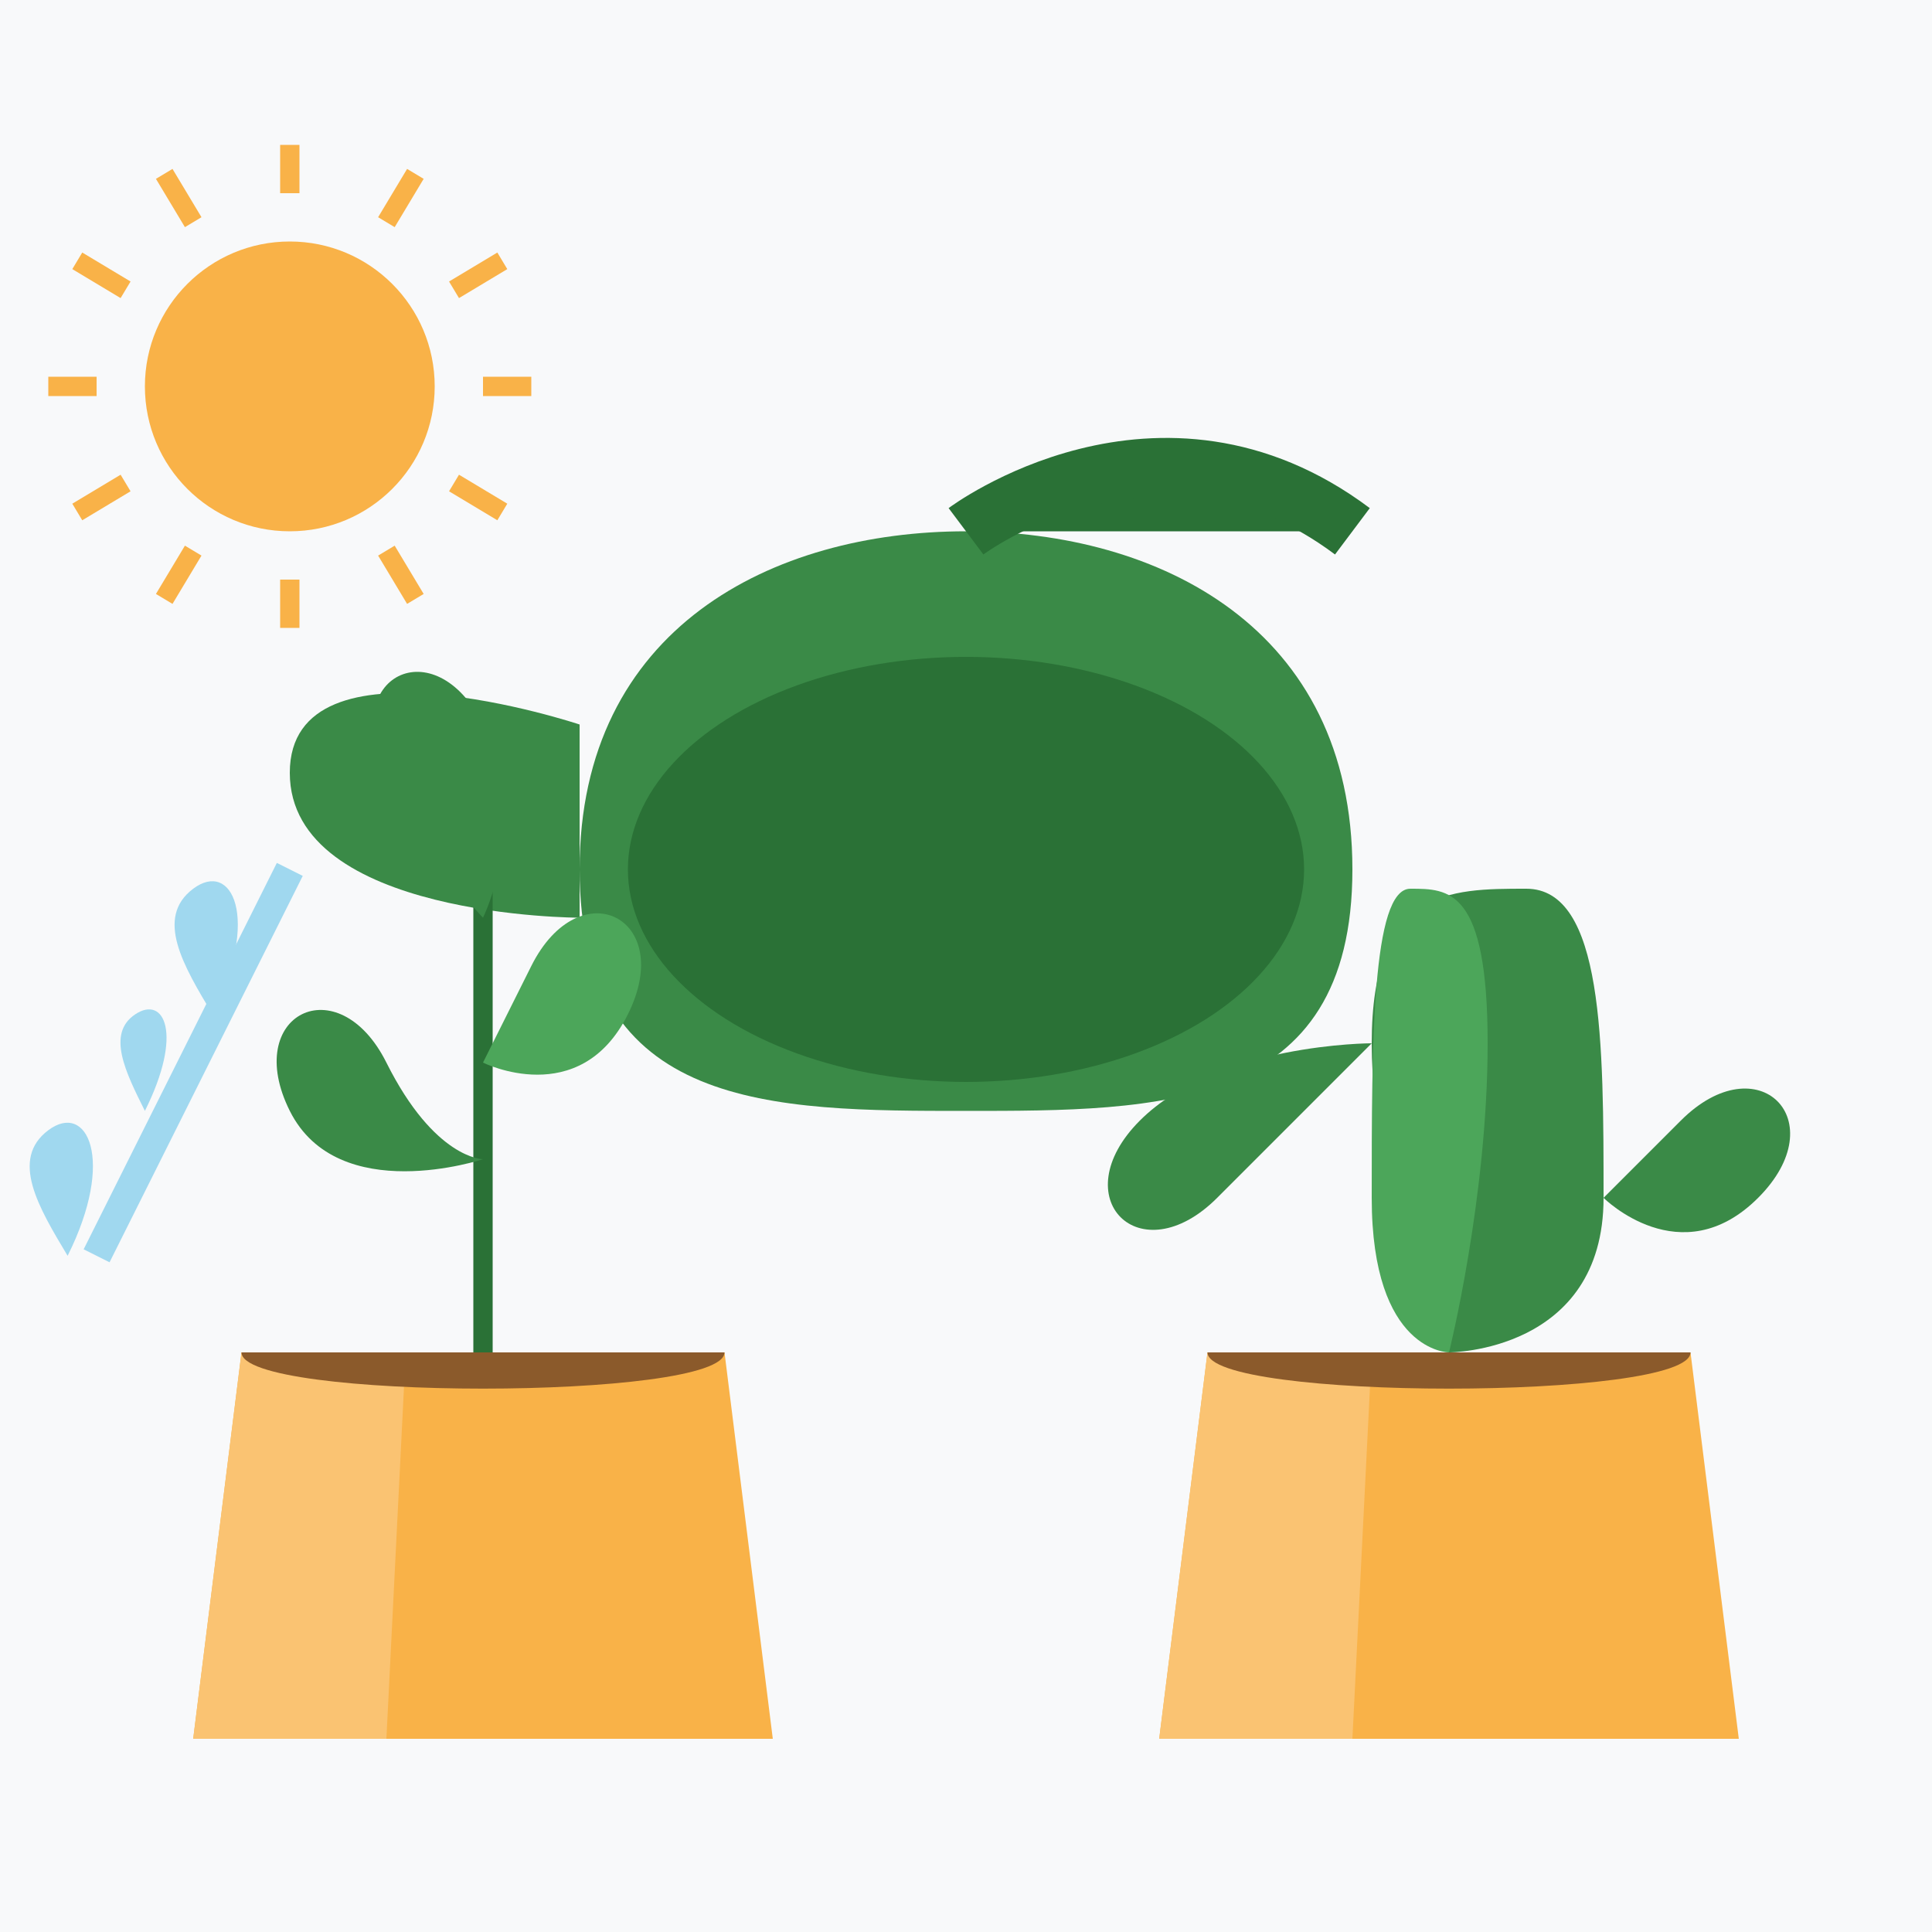 <svg xmlns="http://www.w3.org/2000/svg" width="200" height="200" viewBox="0 0 200 200">
  <style>
    .background {
      fill: #f8f9fa;
    }
    .watering-can {
      fill: #3a8a47;
    }
    .watering-can-dark {
      fill: #2a7136;
    }
    .water {
      fill: #a0d8ef;
    }
    .water-drop {
      fill: #a0d8ef;
    }
    .pot {
      fill: #f9b248;
    }
    .pot-highlight {
      fill: #fac372;
    }
    .soil {
      fill: #8b5a2b;
    }
    .leaf-light {
      fill: #4ca65a;
    }
    .leaf-medium {
      fill: #3a8a47;
    }
    .leaf-dark {
      fill: #2a7136;
    }
  </style>
  
  <!-- Background -->
  <rect class="background" x="0" y="0" width="200" height="200" />
  
  <!-- Watering Can -->
  <g transform="translate(100, 90)">
    <!-- Can Body -->
    <path class="watering-can" d="M-40 0C-40 -25 -20 -35 0 -35C20 -35 40 -25 40 0C40 25 20 25 0 25C-20 25 -40 25 -40 0Z" />
    <ellipse cx="0" cy="0" rx="35" ry="22" class="watering-can-dark" />
    
    <!-- Can Handle -->
    <path class="watering-can-dark" d="M0 -35C0 -35 20 -50 40 -35" fill="none" stroke-width="6" stroke="#2a7136" />
    
    <!-- Spout -->
    <path class="watering-can" d="M-40 -15C-40 -15 -70 -25 -70 -10C-70 5 -40 5 -40 5Z" />
    
    <!-- Water Coming Out -->
    <path class="water" d="M-70 0C-70 0 -80 20 -90 40" fill="none" stroke-width="3" stroke="#a0d8ef" />
    
    <!-- Water Drops -->
    <path class="water-drop" d="M-78 15C-81 10 -84 5 -80 2C-76 -1 -73 5 -78 15Z" />
    <path class="water-drop" d="M-85 25C-87 21 -89 17 -86 15C-83 13 -81 17 -85 25Z" />
    <path class="water-drop" d="M-93 40C-96 35 -99 30 -95 27C-91 24 -88 30 -93 40Z" />
  </g>
  
  <!-- Plant Pot Left -->
  <g transform="translate(50, 140)">
    <!-- Pot -->
    <path class="pot" d="M-25 0L-30 40H30L25 0Z" />
    <path class="pot-highlight" d="M-25 0L-30 40H-10L-8 0Z" />
    <path class="soil" d="M-25 0H25C25 5 -25 5 -25 0Z" />
    
    <!-- Plant Stem -->
    <line x1="0" y1="0" x2="0" y2="-50" stroke="#2a7136" stroke-width="2" />
    
    <!-- Plant Leaves -->
    <path class="leaf-medium" d="M0 -20C0 -20 -15 -15 -20 -25C-25 -35 -15 -40 -10 -30C-5 -20 0 -20 0 -20Z" />
    <path class="leaf-light" d="M0 -30C0 -30 10 -25 15 -35C20 -45 10 -50 5 -40C0 -30 0 -30 0 -30Z" />
    <path class="leaf-medium" d="M0 -45C0 -45 -5 -50 -10 -60C-15 -70 -5 -75 0 -65C5 -55 0 -45 0 -45Z" />
  </g>
  
  <!-- Plant Pot Right -->
  <g transform="translate(150, 140)">
    <!-- Pot -->
    <path class="pot" d="M-25 0L-30 40H30L25 0Z" />
    <path class="pot-highlight" d="M-25 0L-30 40H-10L-8 0Z" />
    <path class="soil" d="M-25 0H25C25 5 -25 5 -25 0Z" />
    
    <!-- Plant -->
    <g transform="scale(0.8)">
      <!-- Cactus Body -->
      <path class="leaf-medium" d="M0 0C0 0 -10 -20 -10 -40C-10 -60 0 -60 10 -60C20 -60 20 -40 20 -20C20 0 0 0 0 0Z" />
      <path class="leaf-light" d="M0 0C0 0 5 -20 5 -40C5 -60 0 -60 -5 -60C-10 -60 -10 -40 -10 -20C-10 0 0 0 0 0Z" />
      
      <!-- Cactus Arms -->
      <path class="leaf-medium" d="M-10 -40C-10 -40 -30 -40 -40 -30C-50 -20 -40 -10 -30 -20C-20 -30 -10 -40 -10 -40Z" />
      <path class="leaf-medium" d="M20 -20C20 -20 30 -10 40 -20C50 -30 40 -40 30 -30C20 -20 20 -20 20 -20Z" />
    </g>
  </g>
  
  <!-- Sun Rays -->
  <g transform="translate(30, 40)">
    <circle cx="0" cy="0" r="15" fill="#f9b248" />
    <g stroke="#f9b248" stroke-width="2">
      <line x1="0" y1="-20" x2="0" y2="-25" />
      <line x1="10" y1="-17" x2="13" y2="-22" />
      <line x1="17" y1="-10" x2="22" y2="-13" />
      <line x1="20" y1="0" x2="25" y2="0" />
      <line x1="17" y1="10" x2="22" y2="13" />
      <line x1="10" y1="17" x2="13" y2="22" />
      <line x1="0" y1="20" x2="0" y2="25" />
      <line x1="-10" y1="17" x2="-13" y2="22" />
      <line x1="-17" y1="10" x2="-22" y2="13" />
      <line x1="-20" y1="0" x2="-25" y2="0" />
      <line x1="-17" y1="-10" x2="-22" y2="-13" />
      <line x1="-10" y1="-17" x2="-13" y2="-22" />
    </g>
  </g>
</svg>
